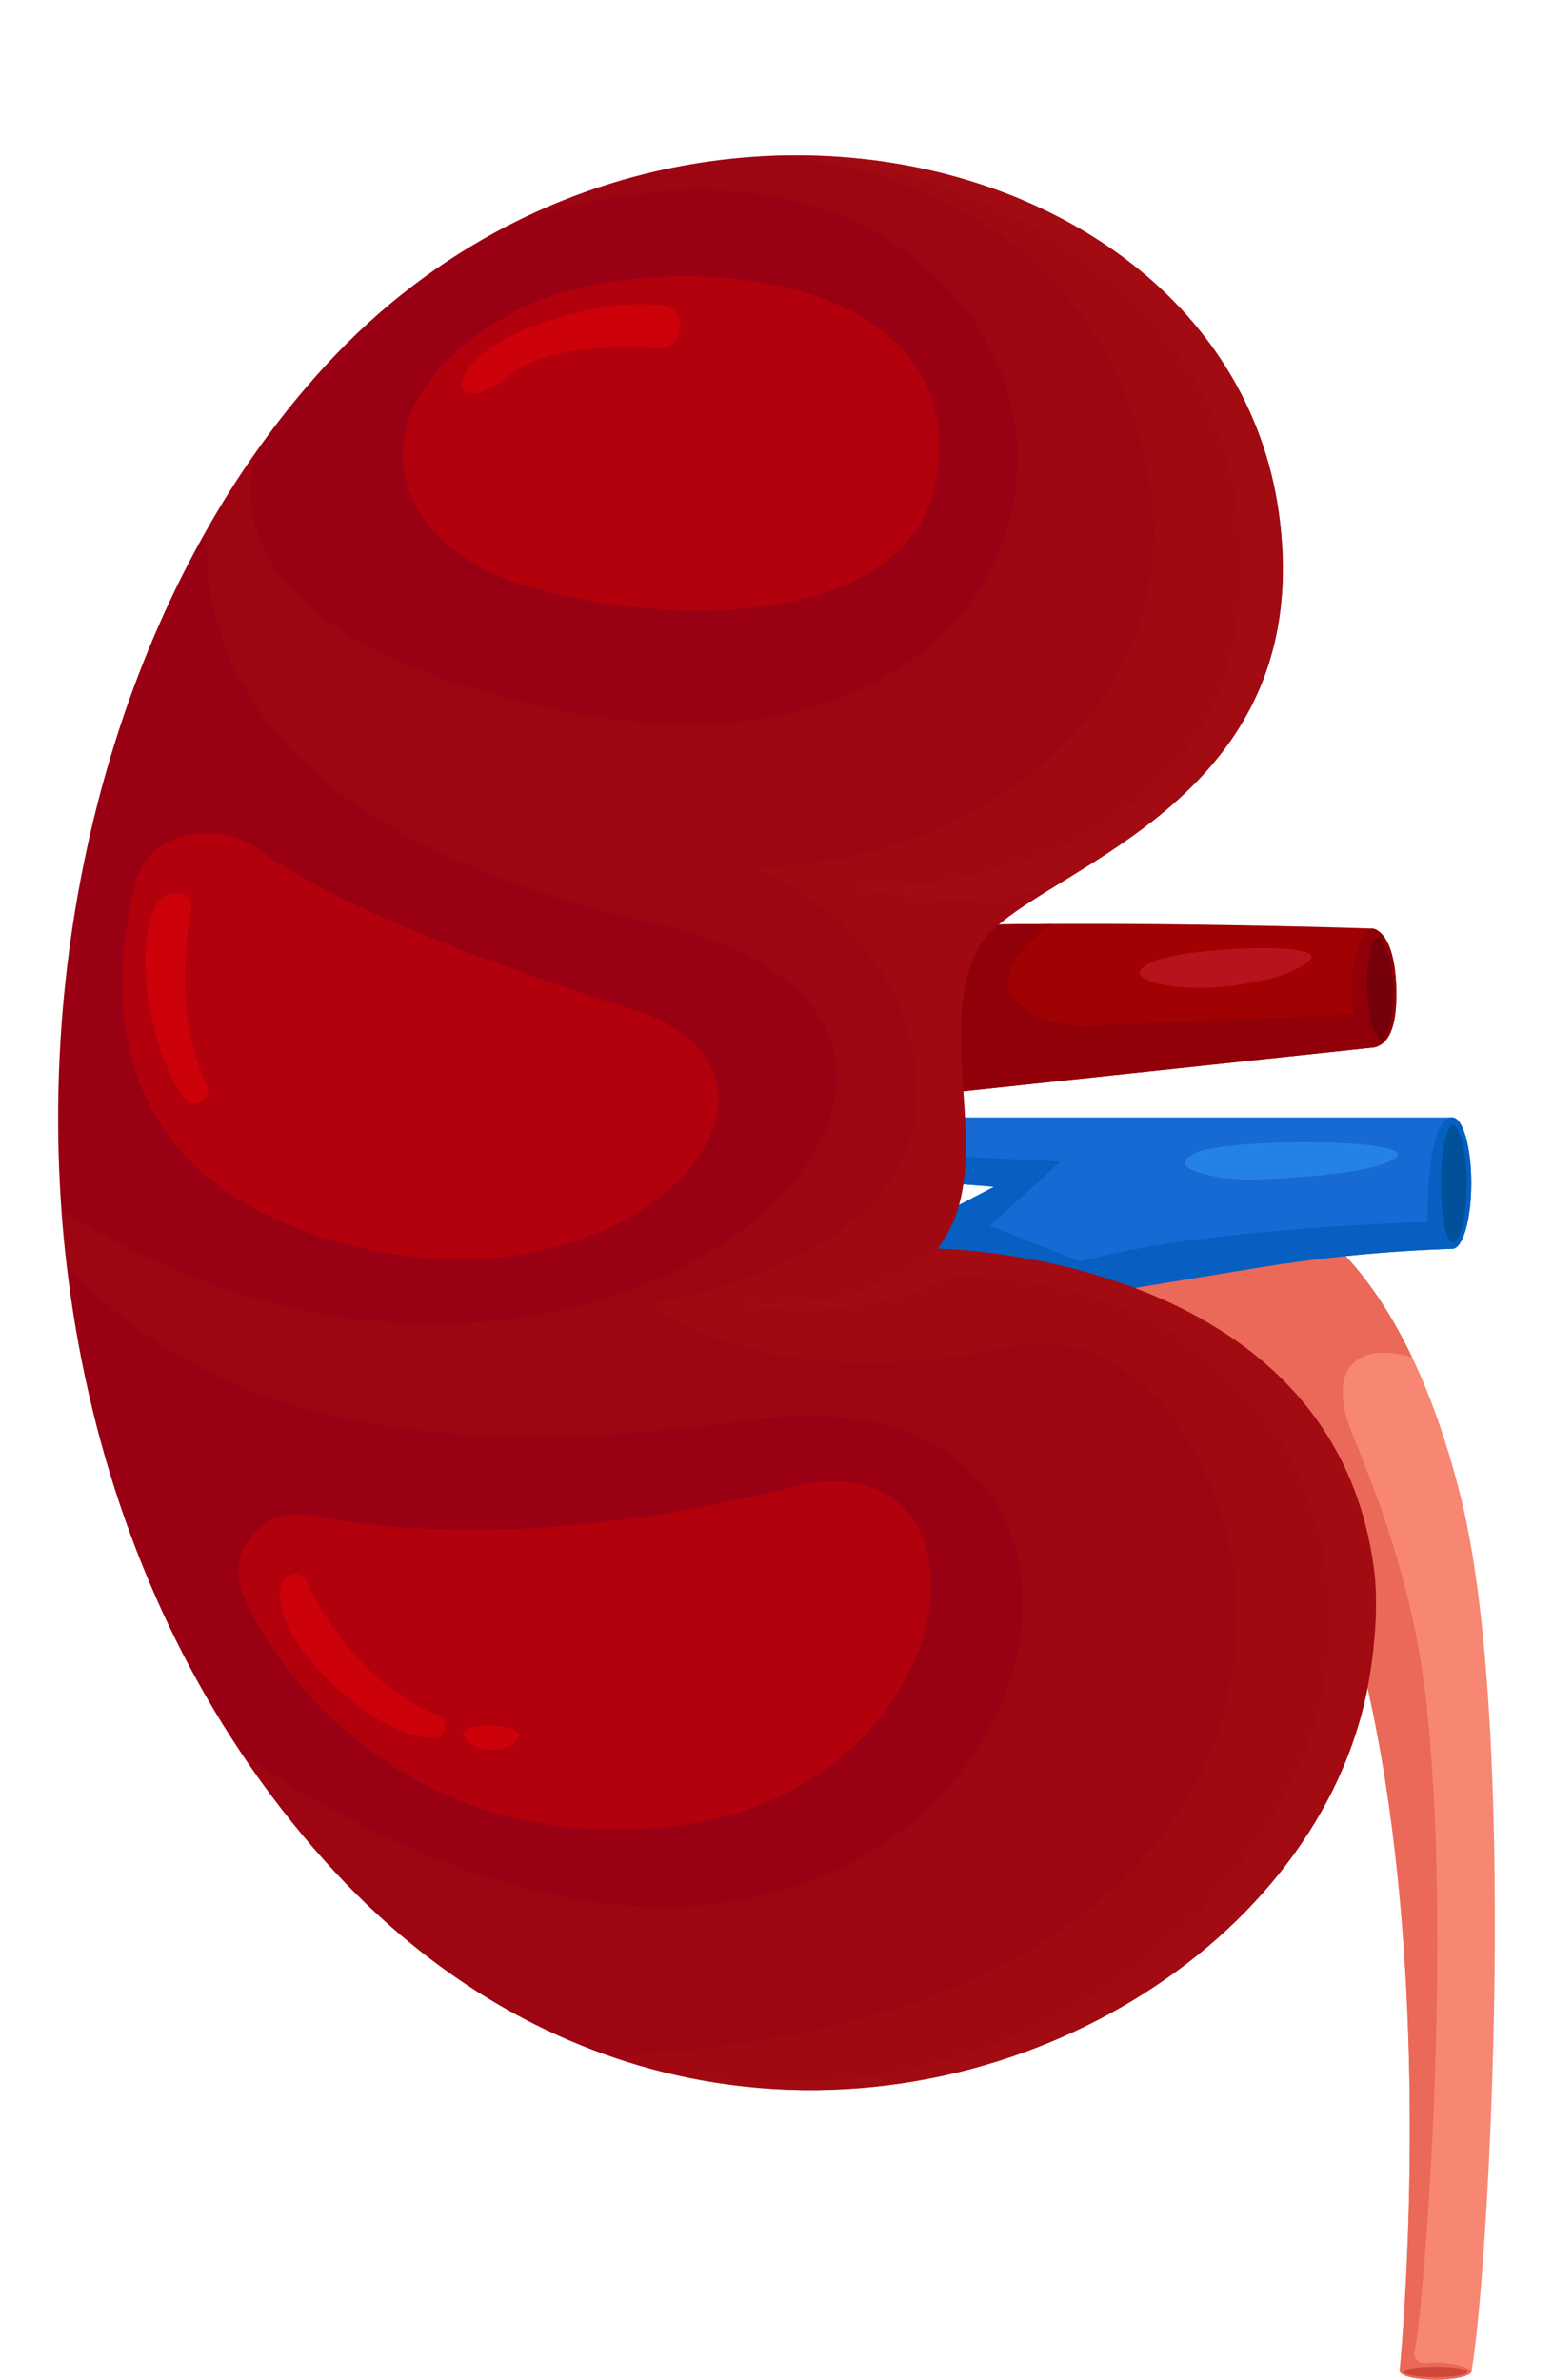 <?xml version="1.0" encoding="UTF-8"?> <svg xmlns="http://www.w3.org/2000/svg" width="754" height="1155" viewBox="0 0 754 1155" fill="none"><g clip-path="url(#clip0_945_758)"><path d="M444.855 532.081L667.285 508.341C673.685 506.841 678.535 499.711 677.885 479.111C676.985 451.471 666.575 450.701 666.575 450.701C666.325 450.681 666.055 450.671 665.815 450.651C665.815 450.651 665.765 450.651 665.695 450.651C661.725 450.481 586.425 448.061 510.895 448.431C471.325 448.641 437.215 449.681 424.615 452.381C351.645 468.051 444.865 532.061 444.865 532.061L444.855 532.081Z" fill="#A00102"></path><path d="M444.855 532.082L667.285 508.342C673.685 506.842 678.535 499.712 677.885 479.112C676.985 451.472 666.575 450.702 666.575 450.702C666.325 450.682 666.055 450.672 665.815 450.652C665.815 450.652 665.765 450.652 665.695 450.652C652.955 458.222 657.175 492.312 657.175 492.312L528.735 497.942C519.245 498.352 509.715 496.432 501.345 491.892C477.185 478.692 493.955 460.642 510.885 448.432C471.315 448.642 437.205 449.682 424.605 452.382C351.635 468.052 444.855 532.062 444.855 532.062V532.082Z" fill="#910008"></path><path d="M676.364 479.551C675.944 465.781 672.194 454.721 668.924 454.821C665.654 454.921 663.344 466.161 663.774 479.931C664.194 493.701 667.194 504.781 670.464 504.681C673.734 504.581 676.794 493.311 676.374 479.541L676.364 479.551Z" fill="#75000C"></path><path d="M566.066 478.11C573.506 479.46 581.076 479.76 588.616 479.27C606.396 478.1 625.386 474.44 635.276 466.65C648.186 456.47 573.056 459.47 558.216 467.42C547.506 473.15 556.616 476.4 566.066 478.12V478.11Z" fill="#B7131C"></path><path d="M497.035 597.821L530.205 630.961C726.615 683.251 679.545 1150.52 679.545 1150.67C679.545 1153.05 687.365 1155 697.035 1155C706.705 1155 714.505 1153.06 714.505 1150.67V1150.57C723.165 1099.78 737.115 839.161 709.335 727.081C702.515 699.551 694.375 677.081 685.595 658.741C646.915 577.691 596.355 577.171 596.355 577.171C544.985 565.071 497.035 597.821 497.035 597.821Z" fill="#F78672"></path><path d="M497.035 597.821L530.205 630.961C726.615 683.251 679.545 1150.52 679.545 1150.67C679.545 1153.05 687.365 1155 697.035 1155C706.705 1155 714.505 1153.06 714.505 1150.67C714.505 1150.67 708.395 1145.62 691.675 1146.94C688.555 1147.19 686.065 1144.36 686.745 1141.31C691.395 1120.36 705.915 937.371 691.815 820.511C685.625 769.221 668.095 724.021 656.605 696.121C642.905 662.861 660.675 651.051 685.585 658.741C646.905 577.691 596.345 577.171 596.345 577.171C544.975 565.071 497.025 597.821 497.025 597.821H497.035Z" fill="#EA6959"></path><path d="M712.336 1151.22C712.336 1149.82 705.436 1148.69 696.916 1148.69C688.396 1148.69 681.496 1149.82 681.496 1151.22C681.496 1152.62 688.396 1153.75 696.916 1153.75C705.436 1153.75 712.336 1152.62 712.336 1151.22Z" fill="#CE4739"></path><path d="M427.186 606.051C427.186 606.051 478.676 606.521 531.106 628.351L608.896 615.571C640.786 610.331 672.936 607.161 705.146 606.111C710.216 606.111 714.326 591.831 714.326 574.221C714.326 556.611 710.216 542.361 705.146 542.361H440.616C441.156 552.711 441.326 562.911 440.126 572.601L482.636 575.991L428.606 604.061C428.136 604.721 427.696 605.411 427.176 606.051H427.186Z" fill="#1769D3"></path><path d="M427.186 606.051C427.186 606.051 478.676 606.521 531.106 628.351L608.896 615.571C640.786 610.331 672.936 607.161 705.146 606.111C710.216 606.111 714.326 591.831 714.326 574.221C714.326 556.611 710.216 542.361 705.146 542.361C705.146 542.361 693.326 538.001 693.036 593.151C693.036 593.151 584.196 595.621 524.736 612.311L480.596 595.021L514.766 563.821L448.956 560.451C448.956 560.451 445.116 551.161 447.086 542.361H440.616C441.156 552.711 441.326 562.911 440.126 572.601L482.636 575.991L428.606 604.061C428.136 604.721 427.696 605.411 427.176 606.051H427.186Z" fill="#065FC1"></path><path d="M712.225 574.721C712.225 559.031 708.825 546.301 705.545 546.301C702.265 546.301 699.625 559.021 699.625 574.721C699.625 590.421 702.275 603.141 705.545 603.141C708.815 603.141 712.225 590.421 712.225 574.721Z" fill="#005199"></path><path d="M587.765 570.581C595.155 572.161 602.715 572.691 610.265 572.431C628.075 571.811 667.285 569.611 677.415 562.121C690.635 552.341 595.325 552.161 580.255 559.651C569.375 565.051 578.375 568.581 587.765 570.581Z" fill="#2582E5"></path><path d="M29.855 587.591C30.495 596.561 31.355 605.541 32.416 614.491C42.285 698.221 69.835 780.261 117.296 851.111C129.496 869.351 143.026 886.851 157.936 903.451C211.206 962.851 272.516 995.711 333.726 1008.33H333.746C484.856 1039.45 635.356 946.971 662.836 824.641C665.916 810.971 669.776 783.681 667.216 762.931C648.076 607.831 455.066 606.061 455.066 606.061C485.866 566.771 452.236 503.791 474.966 460.231C479.906 450.741 493.096 441.961 509.676 431.691C558.316 401.571 636.155 358.801 620.885 248.911C606.555 145.791 509.126 79.961 398.316 75.631C348.146 73.641 295.226 84.281 246.046 109.781C245.996 109.801 245.976 109.801 245.976 109.801L245.956 109.821C214.536 126.121 184.616 148.471 157.946 177.501C145.746 190.781 134.326 205.031 123.746 220.131C115.426 231.951 107.636 244.301 100.376 257.101C46.806 351.311 21.276 470.131 29.855 587.591Z" fill="#990013"></path><g style="mix-blend-mode:multiply" opacity="0.3"><path d="M29.855 587.591C30.495 596.561 31.355 605.541 32.416 614.491C80.766 664.271 159.605 717.541 363.255 689.351C624.175 653.231 480.615 1096.31 117.295 851.111C129.495 869.351 143.025 886.851 157.935 903.451C200.425 950.821 248.035 981.331 296.625 998.121C308.955 1002.4 321.355 1005.77 333.725 1008.32H333.745C484.855 1039.44 635.355 946.961 662.835 824.631C665.915 810.961 669.775 783.671 667.215 762.921C648.075 607.821 455.065 606.051 455.065 606.051C485.865 566.761 452.235 503.781 474.965 460.221C479.905 450.731 493.095 441.951 509.675 431.681C558.315 401.561 636.155 358.791 620.885 248.901C606.555 145.791 509.125 79.961 398.315 75.631C390.495 75.311 382.595 75.311 374.645 75.631C331.735 77.301 287.575 88.271 246.045 109.781C250.595 107.941 383.475 55.031 462.555 142.921C543.035 232.381 468.215 397.901 245.925 338.731C133.215 308.711 114.645 260.431 123.745 220.141C115.425 231.961 107.635 244.311 100.375 257.111C98.436 311.021 120.575 403.611 317.005 448.081C546.065 499.951 292.205 751.911 29.866 587.591H29.855Z" fill="#A71211"></path></g><g style="mix-blend-mode:multiply" opacity="0.3"><path d="M296.626 998.121C308.956 1002.4 321.356 1005.77 333.726 1008.32H333.746C484.856 1039.44 635.356 946.961 662.836 824.631C665.916 810.961 669.776 783.671 667.216 762.921C648.076 607.821 455.066 606.051 455.066 606.051C485.866 566.761 452.236 503.781 474.966 460.221C479.906 450.731 493.096 441.951 509.676 431.681C558.316 401.561 636.156 358.791 620.886 248.901C606.556 145.791 509.126 79.961 398.316 75.631C390.496 75.311 382.596 75.311 374.646 75.631C374.646 75.631 511.806 78.411 551.866 206.811C591.946 335.241 479.116 419.511 365.526 421.031C365.526 421.031 445.926 450.481 445.266 532.251C444.606 614.041 315.876 632.821 315.876 632.821C315.876 632.821 370.786 679.581 492.646 653.271C614.506 626.961 719.686 976.161 296.636 998.111L296.626 998.121Z" fill="#A71211"></path></g><g style="mix-blend-mode:multiply" opacity="0.3"><path d="M333.756 1008.32C484.866 1039.44 635.366 946.961 662.846 824.631C665.926 810.961 669.786 783.671 667.226 762.921C648.086 607.821 455.076 606.051 455.076 606.051C455.076 606.051 424.936 636.441 363.256 632.821C363.256 632.821 405.396 644.921 462.556 619.591C462.556 619.591 608.676 610.991 641.396 747.971C674.116 884.951 525.026 1028.01 347.116 1009.17C341.996 1008.63 337.546 1008.36 333.756 1008.31V1008.32Z" fill="#A71211"></path><path d="M415.935 431.091C415.935 431.091 458.865 441.911 509.695 431.681C558.335 401.561 636.175 358.791 620.905 248.901C606.555 145.791 509.125 79.961 398.315 75.631C398.315 75.631 595.635 97.581 602.475 266.571C609.315 435.541 415.935 431.091 415.935 431.091Z" fill="#A71211"></path></g><path d="M229.825 163.871C170.695 208.311 194.585 265.431 252.685 283.471C327.805 306.791 441.315 302.921 454.085 234.431C474.095 127.101 316.995 120.001 256.065 148.181C246.425 152.641 237.665 157.971 229.815 163.871H229.825Z" fill="#B2000D"></path><path d="M65.696 428.571C71.706 403.891 104.826 397.011 125.286 412.081C148.106 428.901 197.966 455.231 306.856 489.791C410.456 522.671 307.236 646.501 159.426 601.401C58.976 570.751 49.606 494.671 65.706 428.561L65.696 428.571Z" fill="#B2000D"></path><path d="M327.155 886.271C472.805 868.861 489.555 695.671 385.075 721.671C272.935 749.571 195.265 744.331 150.385 735.321C127.405 730.711 108.735 753.801 118.365 775.151C140.105 823.361 207.735 900.541 327.155 886.271Z" fill="#B2000D"></path><path d="M321.326 148.22C334.646 149.88 332.566 169.85 319.166 169.05C295.476 167.63 263.556 168.8 246.476 182.58C217.136 206.26 211.216 174.41 263.396 156.65C286.586 148.76 306.526 146.38 321.316 148.22H321.326Z" fill="#CD0109"></path><path d="M92.936 441.049C90.356 454.819 84.906 494.529 100.266 526.149C103.736 533.279 93.826 539.259 89.296 532.749C89.096 532.469 88.906 532.179 88.706 531.889C65.736 497.809 63.526 428.139 88.196 433.659C91.506 434.399 93.556 437.729 92.936 441.049Z" fill="#CD0109"></path><path d="M148.686 767.28C153.876 778.82 173.076 815.76 212.556 832.59C218.276 835.03 216.506 843.64 210.296 843.38C201.186 843 188.986 839.35 173.946 827.93C137.336 800.12 127.646 768.36 142.086 764.16C144.736 763.39 147.566 764.77 148.696 767.28H148.686Z" fill="#CD0109"></path><path d="M251.986 842.229C252.266 848.709 233.086 853.959 225.476 842.969C220.396 835.639 251.706 835.749 251.986 842.229Z" fill="#CD0109"></path></g><defs><clipPath id="clip0_945_758"><rect width="754" height="1155" fill="white"></rect></clipPath></defs></svg> 